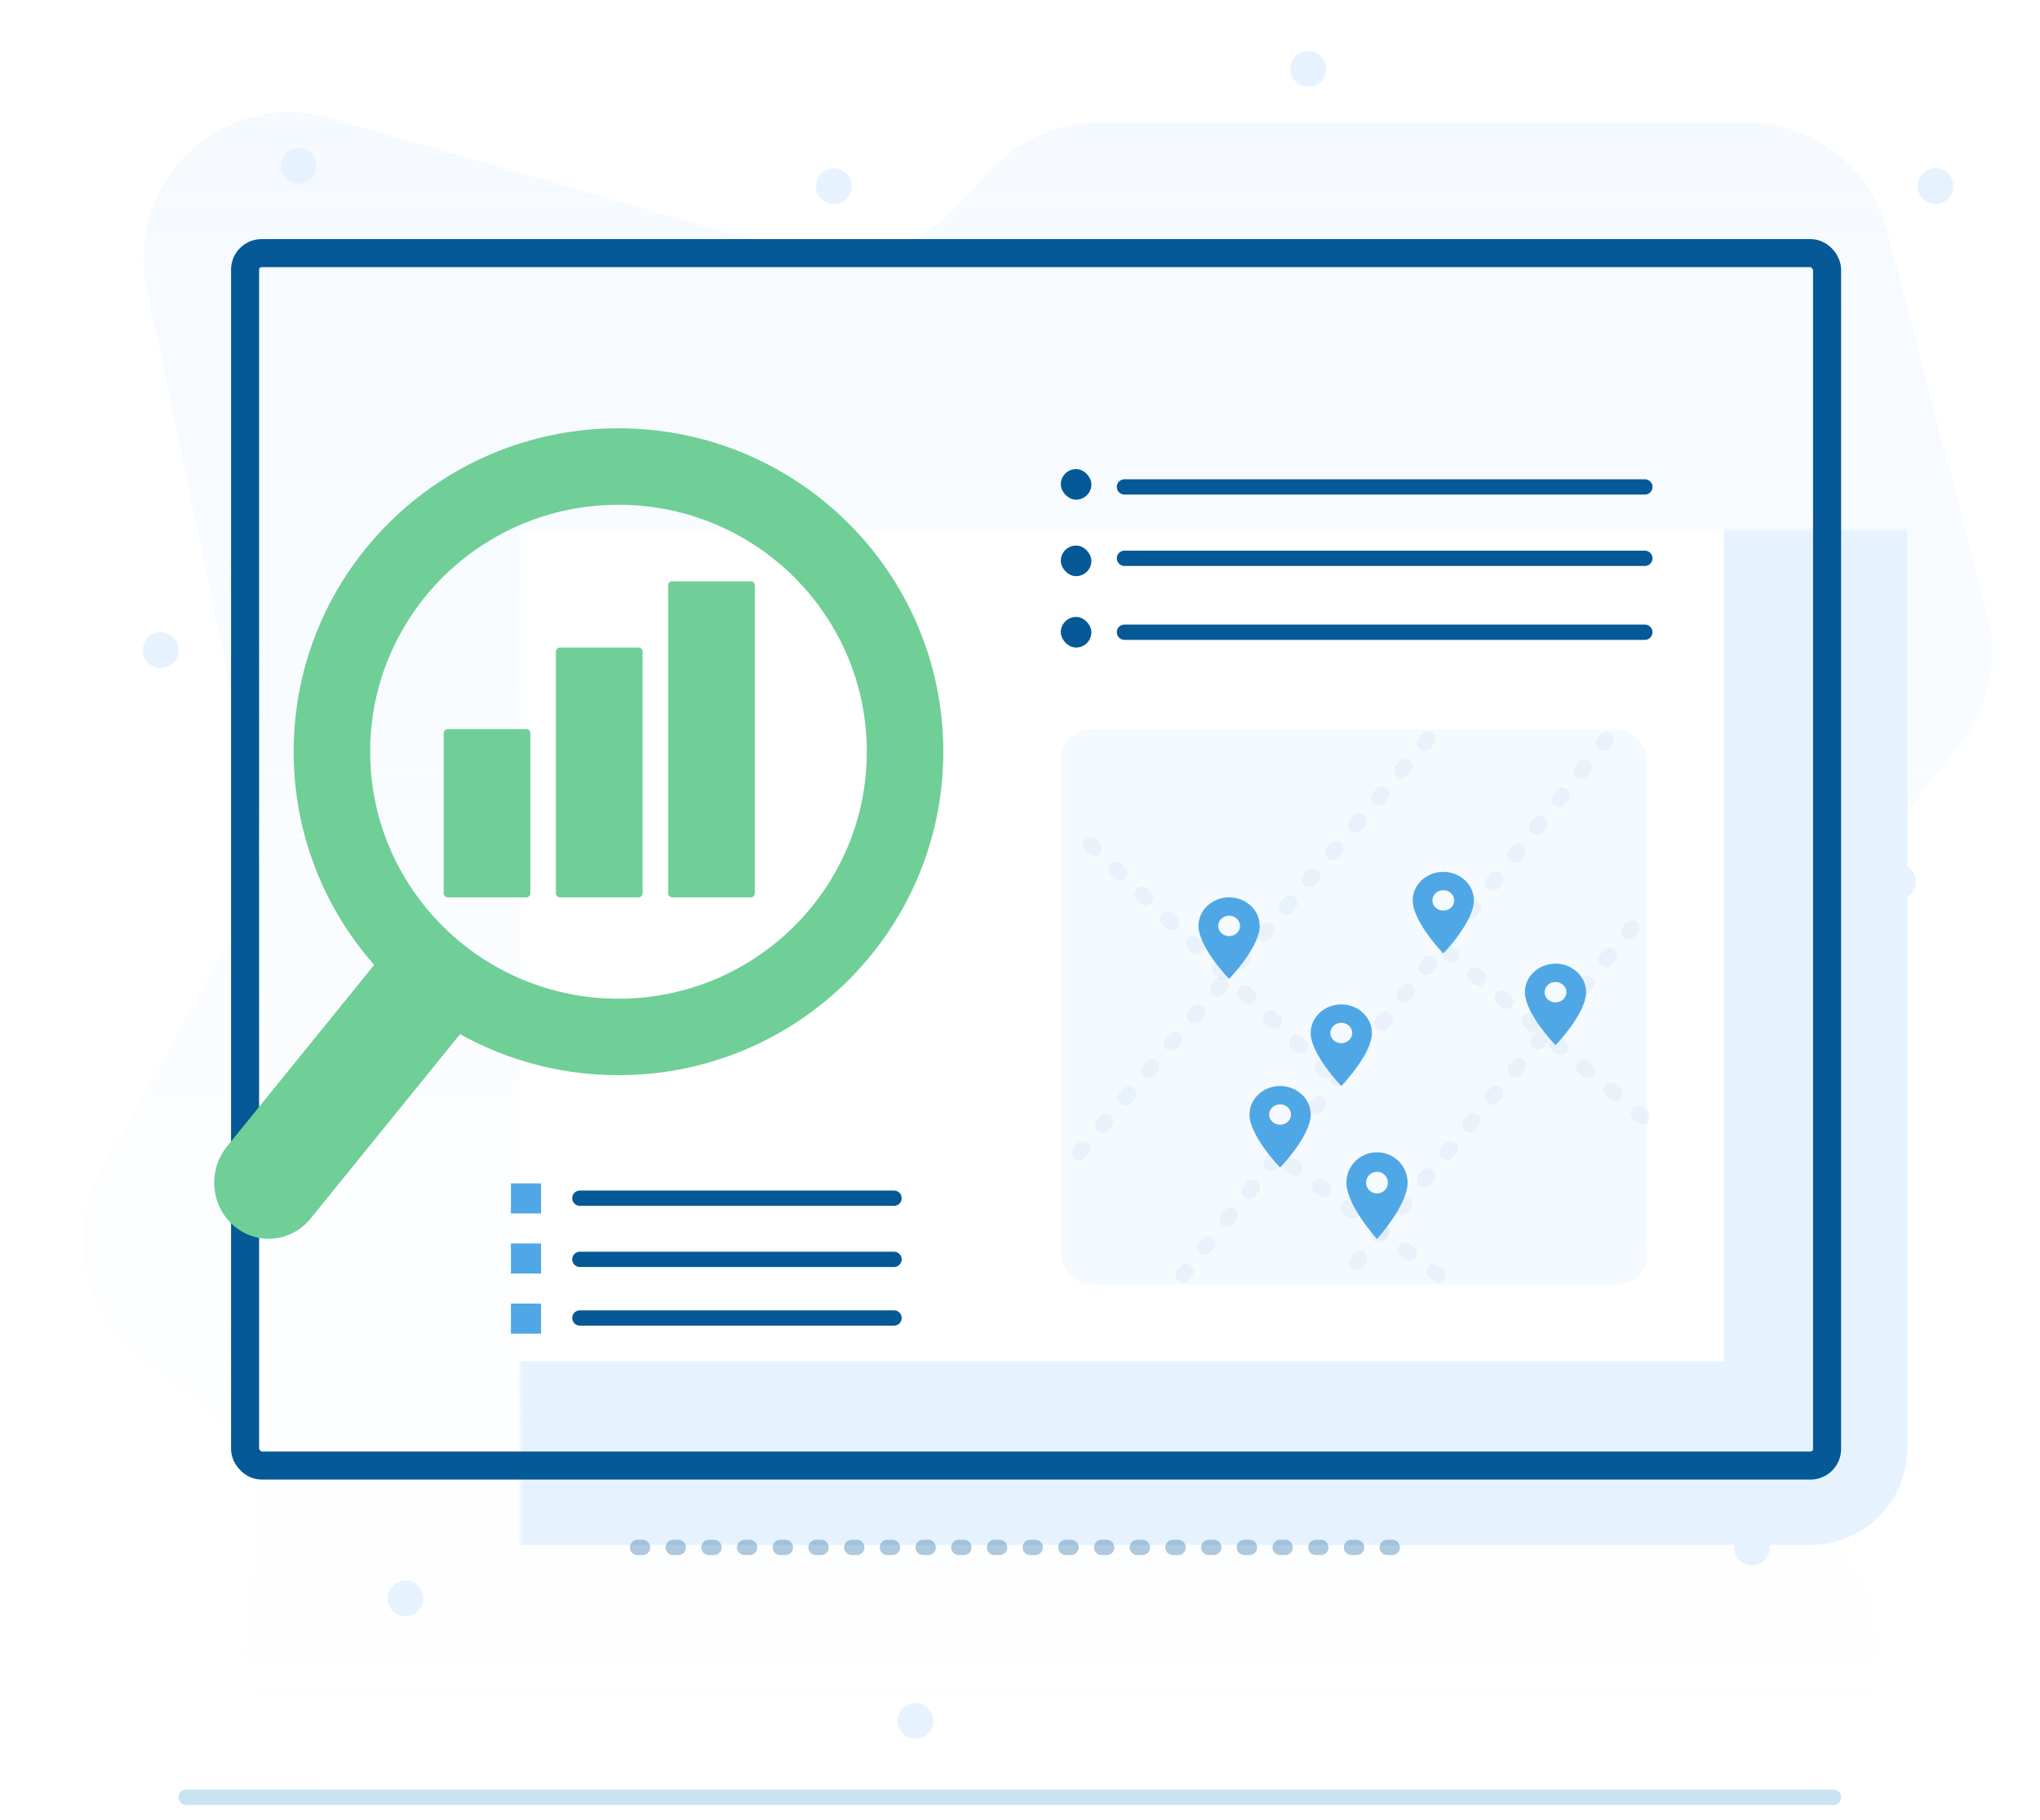 <svg width="400" height="357" viewBox="0 0 400 357" fill="none" xmlns="http://www.w3.org/2000/svg">
<rect width="400" height="357" fill="white"/>
<path d="M27.312 265.927L39.691 275.583C47.729 281.853 51.818 291.932 50.42 302.03L47.999 319.51C45.621 336.683 58.963 352 76.301 352H235H339.637C363.403 352 376.78 324.675 362.203 305.904L324.769 257.7C316.762 247.39 316.761 232.965 324.766 222.654L384.673 145.492C390.115 138.482 391.991 129.342 389.75 120.756L370.073 45.357C366.791 32.777 355.429 24 342.428 24H215.473C207.814 24 200.475 27.075 195.104 32.536L185.43 42.372C178.079 49.845 167.226 52.693 157.152 49.791L64.618 23.139C43.924 17.179 24.326 35.385 28.747 56.461L50.491 160.107C51.902 166.833 50.842 173.842 47.505 179.849L19.908 229.523C13.073 241.825 16.215 257.272 27.312 265.927Z" fill="url(#paint0_linear)"/>
<line x1="36.5" y1="352.5" x2="359.5" y2="352.5" stroke="#C8E3F2" stroke-width="3" stroke-linecap="round"/>
<mask id="path-3-inside-1" fill="white">
<rect x="51" y="52" width="305" height="233" rx="1"/>
</mask>
<rect x="51" y="52" width="305" height="233" rx="1" fill="white" stroke="#E6F3FF" stroke-width="36" mask="url(#path-3-inside-1)"/>
<rect x="48.053" y="49.643" width="310.197" height="237.797" rx="3.25" stroke="#045996" stroke-width="5.5"/>
<path fill-rule="evenodd" clip-rule="evenodd" d="M87.798 143C87.357 143 87 143.357 87 143.798V175.202C87 175.643 87.357 176 87.798 176H103.202C103.643 176 104 175.643 104 175.202V143.798C104 143.357 103.643 143 103.202 143H87.798Z" fill="#6FCF97"/>
<path fill-rule="evenodd" clip-rule="evenodd" d="M109.798 127C109.357 127 109 127.357 109 127.798V175.202C109 175.643 109.357 176 109.798 176H125.202C125.643 176 126 175.643 126 175.202V127.798C126 127.357 125.643 127 125.202 127H109.798Z" fill="#6FCF97"/>
<path fill-rule="evenodd" clip-rule="evenodd" d="M131.798 114C131.357 114 131 114.357 131 114.798V175.202C131 175.643 131.357 176 131.798 176H147.202C147.643 176 148 175.643 148 175.202V114.798C148 114.357 147.643 114 147.202 114H131.798Z" fill="#6FCF97"/>
<path fill-rule="evenodd" clip-rule="evenodd" d="M121.271 87C154.77 87 181.962 114.04 181.962 147.439C181.962 180.837 154.77 207.877 121.271 207.877C109.58 207.877 98.657 204.584 89.391 198.877C89.165 199.287 88.901 199.68 88.6 200.052L58.56 237.118C55.751 240.584 50.658 240.965 47.413 237.779C44.416 234.837 44.205 230 46.812 226.784L76.852 189.718C77.012 189.52 77.18 189.332 77.354 189.155C66.963 178.31 60.579 163.621 60.579 147.439C60.579 114.04 87.771 87 121.271 87ZM172.962 147.439C172.962 119.049 149.838 96 121.271 96C92.703 96 69.579 119.049 69.579 147.439C69.579 175.828 92.703 198.877 121.271 198.877C149.838 198.877 172.962 175.828 172.962 147.439Z" fill="#6FCF97"/>
<path d="M89.391 198.877L86.764 197.427L88.284 194.672L90.964 196.322L89.391 198.877ZM88.6 200.052L90.93 201.941L90.93 201.941L88.6 200.052ZM58.56 237.118L60.89 239.007V239.007L58.56 237.118ZM47.413 237.779L45.311 239.92H45.311L47.413 237.779ZM46.812 226.784L49.143 228.673L49.143 228.673L46.812 226.784ZM76.852 189.718L74.521 187.829L74.521 187.829L76.852 189.718ZM77.354 189.155L79.52 187.079L81.534 189.18L79.495 191.257L77.354 189.155ZM178.962 147.439C178.962 115.71 153.127 90 121.271 90V84C156.414 84 184.962 112.37 184.962 147.439H178.962ZM121.271 204.877C153.127 204.877 178.962 179.167 178.962 147.439H184.962C184.962 182.507 156.414 210.877 121.271 210.877V204.877ZM90.964 196.322C99.771 201.746 110.151 204.877 121.271 204.877V210.877C109.009 210.877 97.544 207.422 87.817 201.431L90.964 196.322ZM86.269 198.163C86.457 197.931 86.622 197.685 86.764 197.427L92.017 200.326C91.707 200.889 91.345 201.43 90.93 201.941L86.269 198.163ZM56.229 235.23L86.269 198.163L90.93 201.941L60.89 239.007L56.229 235.23ZM49.514 235.639C51.466 237.554 54.507 237.354 56.229 235.23L60.89 239.007C56.995 243.814 49.85 244.375 45.311 239.92L49.514 235.639ZM49.143 228.673C47.491 230.711 47.642 233.801 49.514 235.639L45.311 239.92C41.189 235.874 40.92 229.289 44.481 224.895L49.143 228.673ZM79.183 191.607L49.143 228.673L44.481 224.895L74.521 187.829L79.183 191.607ZM79.495 191.257C79.387 191.366 79.283 191.483 79.183 191.607L74.521 187.829C74.741 187.557 74.972 187.298 75.214 187.053L79.495 191.257ZM63.579 147.439C63.579 162.815 69.641 176.769 79.52 187.079L75.188 191.23C64.284 179.851 57.579 164.427 57.579 147.439H63.579ZM121.271 90C89.415 90 63.579 115.71 63.579 147.439H57.579C57.579 112.37 86.127 84 121.271 84V90ZM121.271 93C151.482 93 175.962 117.38 175.962 147.439H169.962C169.962 120.718 148.194 99 121.271 99V93ZM66.579 147.439C66.579 117.38 91.059 93 121.271 93V99C94.348 99 72.579 120.718 72.579 147.439H66.579ZM121.271 201.877C91.059 201.877 66.579 177.498 66.579 147.439H72.579C72.579 174.159 94.348 195.877 121.271 195.877V201.877ZM175.962 147.439C175.962 177.498 151.482 201.877 121.271 201.877V195.877C148.194 195.877 169.962 174.159 169.962 147.439H175.962Z" fill="#6FCF97"/>
<path d="M220.481 95.5H322.519" stroke="#045996" stroke-width="3" stroke-linecap="round"/>
<path d="M220.481 124H322.519" stroke="#045996" stroke-width="3" stroke-linecap="round"/>
<path d="M220.481 109.5H322.519" stroke="#045996" stroke-width="3" stroke-linecap="round"/>
<rect x="208" y="121" width="6" height="6" rx="3" fill="#045996"/>
<rect x="208" y="107" width="6" height="6" rx="3" fill="#045996"/>
<rect x="208" y="92" width="6" height="6" rx="3" fill="#045996"/>
<rect x="208" y="143" width="115" height="109" rx="6" fill="#F5FAFF"/>
<path opacity="0.05" d="M315 145L232 250" stroke="#045996" stroke-width="3" stroke-linecap="round" stroke-dasharray="1 6"/>
<path opacity="0.05" d="M260 210L211 163" stroke="#045996" stroke-width="3" stroke-linecap="round" stroke-dasharray="1 6"/>
<path opacity="0.05" d="M322 219L283 186" stroke="#045996" stroke-width="3" stroke-linecap="round" stroke-dasharray="1 6"/>
<path opacity="0.05" d="M282 250L251 227" stroke="#045996" stroke-width="3" stroke-linecap="round" stroke-dasharray="1 6"/>
<path opacity="0.05" d="M320 182L264 250" stroke="#045996" stroke-width="3" stroke-linecap="round" stroke-dasharray="1 6"/>
<path opacity="0.05" d="M280 145L210 228" stroke="#045996" stroke-width="3" stroke-linecap="round" stroke-dasharray="1 6"/>
<path fill-rule="evenodd" clip-rule="evenodd" d="M241 176C237.687 176 235 178.508 235 181.6C235 185.8 241 192 241 192C241 192 247 185.8 247 181.6C247 178.508 244.313 176 241 176ZM241 183.6C239.817 183.6 238.857 182.704 238.857 181.6C238.857 180.496 239.817 179.6 241 179.6C242.183 179.6 243.143 180.496 243.143 181.6C243.143 182.704 242.183 183.6 241 183.6Z" fill="#50A7E6"/>
<path fill-rule="evenodd" clip-rule="evenodd" d="M263 197C259.687 197 257 199.508 257 202.6C257 206.8 263 213 263 213C263 213 269 206.8 269 202.6C269 199.508 266.313 197 263 197ZM263 204.6C261.817 204.6 260.857 203.704 260.857 202.6C260.857 201.496 261.817 200.6 263 200.6C264.183 200.6 265.143 201.496 265.143 202.6C265.143 203.704 264.183 204.6 263 204.6Z" fill="#50A7E6"/>
<path fill-rule="evenodd" clip-rule="evenodd" d="M283 171C279.687 171 277 173.508 277 176.6C277 180.8 283 187 283 187C283 187 289 180.8 289 176.6C289 173.508 286.313 171 283 171ZM283 178.6C281.817 178.6 280.857 177.704 280.857 176.6C280.857 175.496 281.817 174.6 283 174.6C284.183 174.6 285.143 175.496 285.143 176.6C285.143 177.704 284.183 178.6 283 178.6Z" fill="#50A7E6"/>
<path fill-rule="evenodd" clip-rule="evenodd" d="M251 213C247.687 213 245 215.508 245 218.6C245 222.8 251 229 251 229C251 229 257 222.8 257 218.6C257 215.508 254.313 213 251 213ZM251 220.6C249.817 220.6 248.857 219.704 248.857 218.6C248.857 217.496 249.817 216.6 251 216.6C252.183 216.6 253.143 217.496 253.143 218.6C253.143 219.704 252.183 220.6 251 220.6Z" fill="#50A7E6"/>
<path fill-rule="evenodd" clip-rule="evenodd" d="M305 189C301.687 189 299 191.508 299 194.6C299 198.8 305 205 305 205C305 205 311 198.8 311 194.6C311 191.508 308.313 189 305 189ZM305 196.6C303.817 196.6 302.857 195.704 302.857 194.6C302.857 193.496 303.817 192.6 305 192.6C306.183 192.6 307.143 193.496 307.143 194.6C307.143 195.704 306.183 196.6 305 196.6Z" fill="#50A7E6"/>
<path fill-rule="evenodd" clip-rule="evenodd" d="M270 226C266.687 226 264 228.665 264 231.95C264 236.412 270 243 270 243C270 243 276 236.412 276 231.95C276 228.665 273.313 226 270 226ZM270 234.075C268.817 234.075 267.857 233.123 267.857 231.95C267.857 230.777 268.817 229.825 270 229.825C271.183 229.825 272.143 230.777 272.143 231.95C272.143 233.123 271.183 234.075 270 234.075Z" fill="#50A7E6"/>
<rect x="100.181" y="232.102" width="5.909" height="5.893" fill="#50A7E6"/>
<path d="M113.7 235H175.3" stroke="#045996" stroke-width="3" stroke-linecap="round"/>
<rect x="100.181" y="243.887" width="5.909" height="5.893" fill="#50A7E6"/>
<path d="M113.7 247H175.3" stroke="#045996" stroke-width="3" stroke-linecap="round"/>
<rect x="100.181" y="255.674" width="5.909" height="5.893" fill="#50A7E6"/>
<path fill-rule="evenodd" clip-rule="evenodd" d="M113.7 258.5H175.3H113.7Z" fill="#045996"/>
<path d="M113.7 258.5H175.3" stroke="#045996" stroke-width="3" stroke-linecap="round"/>
<path d="M163.51 33C161.573 33 160 34.572 160 36.508C160 38.444 161.573 40.016 163.51 40.016C165.446 40.016 167.019 38.444 167.019 36.508C167.019 34.572 165.446 33 163.51 33Z" fill="#E6F3FF"/>
<path d="M58.51 29C56.573 29 55 30.572 55 32.508C55 34.444 56.573 36.016 58.51 36.016C60.446 36.016 62.019 34.444 62.019 32.508C62.019 30.572 60.446 29 58.51 29Z" fill="#E6F3FF"/>
<path d="M31.509 124C29.573 124 28 125.572 28 127.508C28 129.444 29.573 131.016 31.509 131.016C33.446 131.016 35.019 129.444 35.019 127.508C35.019 125.572 33.446 124 31.509 124Z" fill="#E6F3FF"/>
<path d="M372.153 169.393C370.217 169.393 368.644 170.965 368.644 172.901C368.644 174.837 370.217 176.409 372.153 176.409C374.09 176.409 375.663 174.837 375.663 172.901C375.663 170.965 374.09 169.393 372.153 169.393Z" fill="#E6F3FF"/>
<path d="M379.51 33C377.573 33 376 34.572 376 36.508C376 38.444 377.573 40.016 379.51 40.016C381.446 40.016 383.019 38.444 383.019 36.508C383.019 34.572 381.446 33 379.51 33Z" fill="#E6F3FF"/>
<path d="M256.51 10C254.573 10 253 11.572 253 13.508C253 15.444 254.573 17.016 256.51 17.016C258.446 17.016 260.019 15.444 260.019 13.508C260.019 11.572 258.446 10 256.51 10Z" fill="#E6F3FF"/>
<path d="M79.51 310C77.573 310 76 311.572 76 313.508C76 315.444 77.573 317.016 79.51 317.016C81.446 317.016 83.019 315.444 83.019 313.508C83.019 311.572 81.446 310 79.51 310Z" fill="#E6F3FF"/>
<path d="M179.51 334C177.573 334 176 335.572 176 337.508C176 339.444 177.573 341.016 179.51 341.016C181.446 341.016 183.019 339.444 183.019 337.508C183.019 335.572 181.446 334 179.51 334Z" fill="#E6F3FF"/>
<path d="M343.51 300C341.573 300 340 301.572 340 303.508C340 305.444 341.573 307.016 343.51 307.016C345.446 307.016 347.019 305.444 347.019 303.508C347.019 301.572 345.446 300 343.51 300Z" fill="#E6F3FF"/>
<path opacity="0.32" d="M125 303.5H275.709" stroke="#045996" stroke-width="3" stroke-linecap="round" stroke-dasharray="1 6"/>
<defs>
<linearGradient id="paint0_linear" x1="200.562" y1="12.946" x2="200.562" y2="352" gradientUnits="userSpaceOnUse">
<stop stop-color="#F5FAFF"/>
<stop offset="0.219" stop-color="#F5FAFF" stop-opacity="0.781"/>
<stop offset="1" stop-color="#F5FAFF" stop-opacity="0"/>
</linearGradient>
</defs>
</svg>
